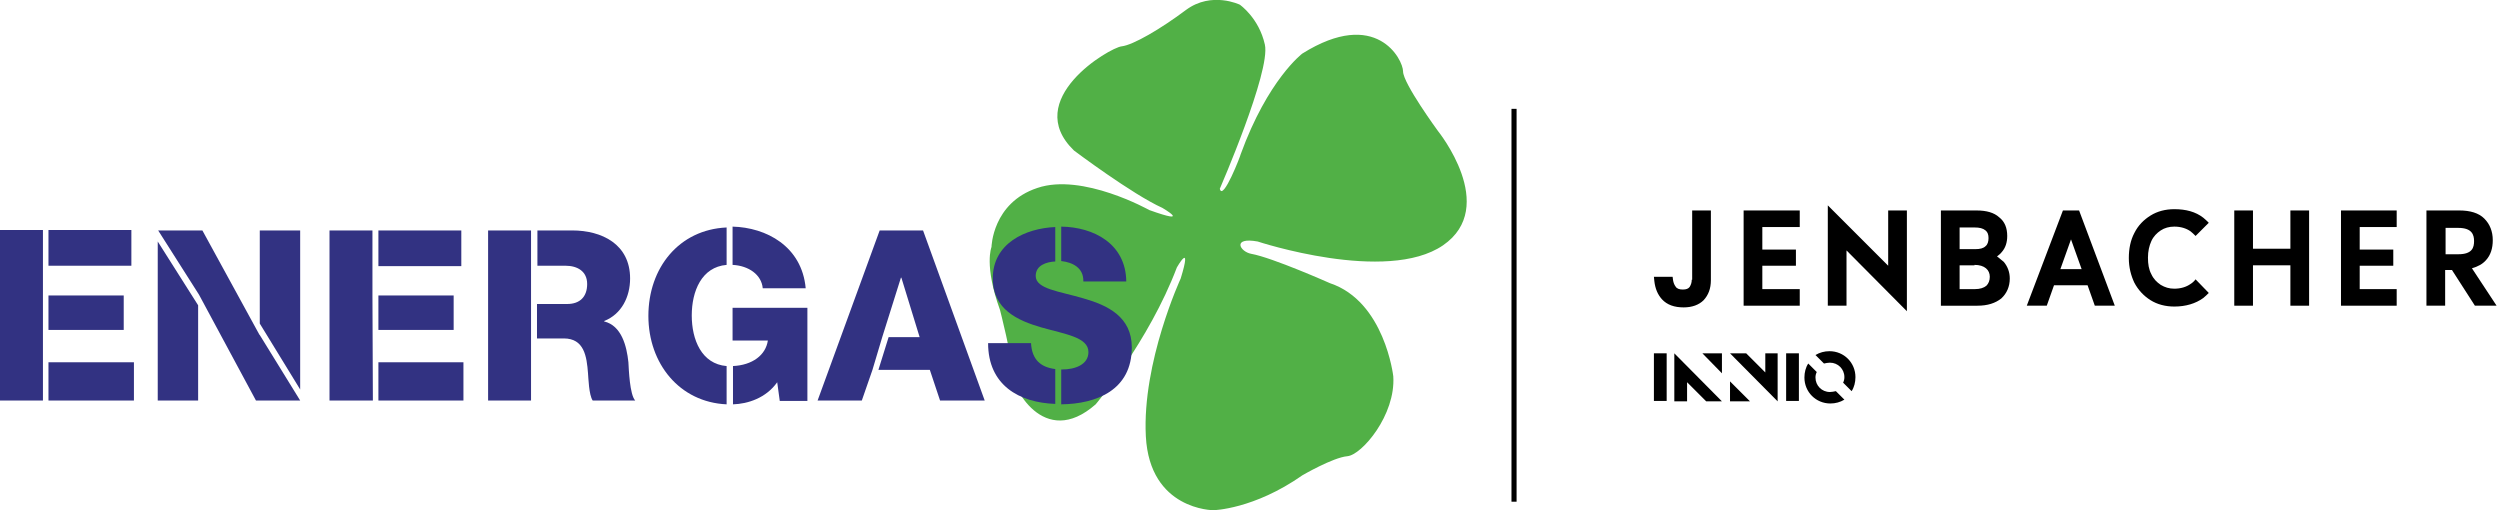 <?xml version="1.0" encoding="utf-8"?>
<!-- Generator: Adobe Illustrator 24.2.3, SVG Export Plug-In . SVG Version: 6.00 Build 0)  -->
<svg version="1.1" id="Ebene_1" xmlns="http://www.w3.org/2000/svg" xmlns:xlink="http://www.w3.org/1999/xlink" x="0px" y="0px"
	 viewBox="0 0 588 120" style="enable-background:new 0 0 588 120;" xml:space="preserve">
<style type="text/css">
	.st0{fill:#51B046;}
	.st1{fill:#323282;}
</style>
<g>
	<g>
		<g>
			<g>
				<g>
					<g>
						<rect x="389" y="83.1" width="3" height="11.2"/>
						<rect x="420.1" y="83.1" width="3" height="11.2"/>
						<g>
							<polygon points="393.8,83.1 393.8,94.4 396.8,94.4 396.8,89.9 401.3,94.4 405,94.4 							"/>
							<polygon points="405,87.8 405,83.1 400.4,83.1 							"/>
						</g>
						<g>
							<polygon points="418.1,94.4 418.1,83.1 415.2,83.1 415.2,87.6 410.7,83.1 406.9,83.1 							"/>
							<polygon points="406.9,89.7 406.9,94.4 411.6,94.4 							"/>
						</g>
						<g>
							<path d="M430.4,85.3c1.9,0,3.4,1.5,3.4,3.4c0,0.5-0.1,0.9-0.3,1.3l2,2c0.6-0.9,0.9-2.1,0.9-3.3c0-3.4-2.7-6.1-6.1-6.1
								c-1.2,0-2.3,0.3-3.3,0.9l2,2C429.5,85.4,429.9,85.3,430.4,85.3z"/>
							<path d="M430.4,92.2c-1.9,0-3.4-1.5-3.4-3.4c0-0.5,0.1-0.9,0.3-1.3l-2-2c-0.6,0.9-0.9,2.1-0.9,3.3c0,3.4,2.7,6.1,6.1,6.1
								c1.2,0,2.3-0.3,3.3-0.9l-2-2C431.3,92.1,430.8,92.2,430.4,92.2z"/>
						</g>
					</g>
				</g>
			</g>
			<g>
				<g>
					<path d="M516.4,65.7c-0.3,0.4-0.7,0.8-1.2,1.1c-1,0.7-2.3,1.1-3.8,1.1c-1.2,0-2.2-0.3-3.2-0.9c-0.9-0.6-1.7-1.4-2.2-2.5
						c-0.6-1.1-0.8-2.4-0.8-3.9c0-1.5,0.3-2.8,0.8-3.9c0.5-1.1,1.3-1.9,2.2-2.5c0.9-0.6,2-0.9,3.2-0.9c1.5,0,2.8,0.4,3.8,1.1
						c0.4,0.3,0.8,0.7,1.2,1.1l3.1-3.1c-0.4-0.4-0.8-0.8-1.3-1.2c-1.8-1.4-4.1-2-6.8-2c-2.1,0-4,0.5-5.6,1.5c-1.6,1-2.9,2.3-3.8,4.1
						c-0.9,1.7-1.3,3.7-1.3,5.9c0,2.2,0.5,4.1,1.3,5.8c0.9,1.7,2.2,3.1,3.8,4.1c1.6,1,3.5,1.5,5.6,1.5c2.7,0,5-0.7,6.8-2
						c0.5-0.4,0.9-0.8,1.3-1.2L516.4,65.7z"/>
					<path d="M469.7,60.3c0.4-0.3,0.8-0.6,1.1-1c0.9-1,1.3-2.3,1.3-3.8c0-1.9-0.6-3.4-1.9-4.4c-1.2-1.1-3-1.6-5.3-1.6h-8.4v22.4h8.6
						c2.4,0,4.2-0.6,5.6-1.7c1.3-1.2,2-2.8,2-4.7c0-1.5-0.5-2.8-1.4-3.9C470.7,61.1,470.2,60.7,469.7,60.3z M460.9,58.6v-5.1h3.5
						c1.2,0,2,0.2,2.6,0.7c0.5,0.4,0.7,1,0.7,1.8c0,0.8-0.2,1.5-0.7,1.9c-0.5,0.5-1.3,0.7-2.4,0.7H460.9z M464.4,62.3
						c1.2,0,2.1,0.3,2.7,0.8c0.6,0.5,0.9,1.2,0.9,2c0,0.9-0.3,1.6-0.8,2.1c-0.6,0.5-1.5,0.8-2.7,0.8h-3.6v-5.6H464.4z"/>
					<path d="M485.2,49.5l-8.5,22.4h4.7l1.7-4.8h7.9l1.7,4.8h4.7l-8.4-22.4H485.2z M484.6,63.3l2.5-7l2.5,7H484.6z"/>
					<polygon points="538.7,58.5 529.9,58.5 529.9,49.5 525.5,49.5 525.5,71.9 529.9,71.9 529.9,62.4 538.7,62.4 538.7,71.9 
						543.1,71.9 543.1,49.5 538.7,49.5 					"/>
					<polygon points="550.6,71.9 563.7,71.9 563.7,68 555,68 555,62.5 562.9,62.5 562.9,58.7 555,58.7 555,53.4 563.7,53.4 
						563.7,49.5 550.6,49.5 					"/>
					<path d="M581.4,63.1c1.4-0.4,2.5-1,3.3-1.9c1.1-1.2,1.6-2.8,1.6-4.7c0-2.1-0.7-3.8-2-5.1c-1.3-1.3-3.3-1.9-5.9-1.9h-7.7v22.4
						h4.4v-8.4h1.6l5.4,8.4h5.1L581.4,63.1z M581.9,56.7c0,1.5-0.4,3.1-3.7,3.1h-3v-6.2h3C581.4,53.6,581.9,55.2,581.9,56.7z"/>
					<polygon points="423.3,53.4 423.3,49.5 410.1,49.5 410.1,71.9 423.3,71.9 423.3,68 414.5,68 414.5,62.5 422.4,62.5 422.4,58.7 
						414.5,58.7 414.5,53.4 					"/>
					<path d="M397.9,65.8c0,0.7-0.2,1.2-0.5,1.7c-0.3,0.4-0.8,0.6-1.6,0.6c-0.8,0-1.4-0.2-1.7-0.7c-0.3-0.4-0.5-0.9-0.6-1.5
						l-0.1-0.8H389l0.1,1c0.2,1.8,0.8,3.2,1.8,4.3c1.2,1.3,2.9,1.9,5.1,1.9c2,0,3.6-0.6,4.7-1.7c1.1-1.2,1.7-2.7,1.7-4.7V49.5h-4.4
						V65.8z"/>
					<g>
						<polygon points="448.5,68.4 448.5,68.4 448.5,68.3 						"/>
					</g>
					<polygon points="444.1,49.5 444.1,62.5 429.9,48.3 429.9,71.9 434.3,71.9 434.3,58.9 448.5,73.2 448.5,49.5 					"/>
				</g>
			</g>
		</g>
	</g>
	<g>
		<rect x="355.5" y="25.6" width="1.2" height="92.4"/>
	</g>
	<g>
		<g>
			<g>
				<path class="st0" d="M286.9,44.4c0,0,12-27.6,10.6-33.9c-1.4-6.3-5.9-9.4-5.9-9.4s-6.6-3.2-12.6,1.2c-6,4.5-12.5,8.3-15.2,8.6
					c-2.8,0.3-23.6,12.5-11.2,24.5c0,0,13.7,10.3,20.8,13.5c0,0,7.2,4.2-3.1,0.5c0,0-15.7-8.8-26.3-5.2
					c-10.6,3.5-10.8,13.9-10.8,13.9s-1.8,4.3,2,14.8c0,0,2.9,11.2,2.8,14.5c-0.2,3.2,7.4,18.5,19.7,7.7c0,0,12.5-14.8,19.1-32.2
					c0,0,3.7-6.5,0.9,2.6c0,0-9.1,19.7-8.2,37.1c0.9,17.4,15.9,17.4,15.9,17.4s9.5-0.2,20.9-8.2c0,0,7.2-4.2,10.6-4.5
					c3.4-0.3,11.4-9.7,10.8-18.8c0,0-2-17.6-14.9-21.9c0,0-13.5-6-18.5-6.9c-2.7-0.5-4.6-4,1.5-2.9c0,0,30.3,10,43.6,0.9
					c13.2-9.1-1.2-26.9-1.2-26.9s-8.2-11.2-8.2-14c0-2.8-6.3-15.1-23.7-4.2c0,0-8.1,6.1-14.5,23.7C291.9,36.3,287.6,47.5,286.9,44.4
					z"/>
			</g>
		</g>
		<g>
			<g>
				<g>
					<g>
						<path class="st1" d="M11.4,94.2h20.1v-9H11.4V94.2z M11.4,77.6h17.7v-8.1H11.4V77.6z M0,54.2v40h10.1l0-24.7v-7l0-8.4H0z
							 M11.4,62.5h19.5v-8.4H11.4V62.5z"/>
					</g>
					<g>
						<path class="st1" d="M46.6,71.8v22.4h-9.5V56.8L46.6,71.8z M61.1,76.1V54.2h9.5v37.4L61.1,76.1z M70.6,94.2H60.2L46.8,69.3
							l-9.6-15.1h10.4L61,78.7l0.1,0.1L70.6,94.2z"/>
					</g>
					<g>
						<path class="st1" d="M124.9,62.5v9 M126.3,54.2h8.3c6.9,0,13.6,3.2,13.6,11.3c0,4.3-2,8.4-6.1,10v0.1c4.1,1,5.3,5.8,5.7,9.6
							c0.1,1.7,0.3,7.6,1.6,9h-10c-0.9-1.3-1-5.3-1.1-6.4c-0.3-4-0.9-8.2-5.7-8.2h-6.3v-8.1h7.1c3,0,4.7-1.7,4.7-4.7
							c0-3-2.3-4.3-5.1-4.3h-6.6V54.2z M124.9,79.6v14.6h-10.1v-40h10.1V79.6z"/>
					</g>
					<g>
						<path class="st1" d="M172.3,53.3c7.9,0.2,16.3,4.6,17.2,14.5h-10.1c-0.3-3.2-3.3-5.3-7.1-5.5V53.3z M172.3,86.1
							c4.7-0.2,7.8-2.6,8.3-6h-8.3v-7.7h17.6v21.9h-6.5l-0.6-4.4c-2.6,3.7-6.9,5.1-10.4,5.2V86.1z M170.9,62.3
							c-5.9,0.5-8.2,6.2-8.2,11.9c0,5.7,2.3,11.4,8.2,11.9v9c-11.1-0.5-18.4-9.6-18.4-20.8c0-11.3,7.2-20.3,18.4-20.8V62.3z"/>
					</g>
					<g>
						<polygon class="st1" points="205.2,87 202.7,94.2 192.3,94.2 206.9,54.2 217.1,54.2 231.6,94.2 221.1,94.2 218.7,87 206.6,87 
							209,79.3 216.3,79.3 212,65.3 211.9,65.3 207.5,79.3 						"/>
					</g>
					<g>
						<path class="st1" d="M249.6,86.9l0.2,0c3,0,6.2-1.1,6.2-4.1c0-3.5-5.5-4.2-11.1-5.8c-5.5-1.6-11.4-4.2-11.4-11.5
							c0-8.3,7.7-11.8,14.7-12.1v8.1c-2.1,0.1-4.6,0.9-4.6,3.4c0,3.1,5.6,3.6,11.3,5.3c5.6,1.6,11.3,4.3,11.3,11.5
							c0,10-8.2,13.3-16.6,13.4L249.6,86.9z M249.6,53.3c7.6,0.1,15.2,4,15.3,12.9h-10.1c0.1-3.2-2.5-4.5-5.2-4.8V53.3z M248.2,95
							c-8.5-0.3-15.8-4.4-15.8-14.3h10.1c0.2,4,2.4,5.7,5.7,6.1V95z"/>
					</g>
					<g>
						<path class="st1" d="M89,54.2h19.5v8.4H89V54.2z M89,69.5h17.7v8.1H89V69.5z M89,85.2h20v9H89V85.2z M87.7,94.2H77.5v-40h10.1
							l0,8.4v7L87.7,94.2z"/>
					</g>
				</g>
			</g>
		</g>
	</g>
</g>
</svg>
